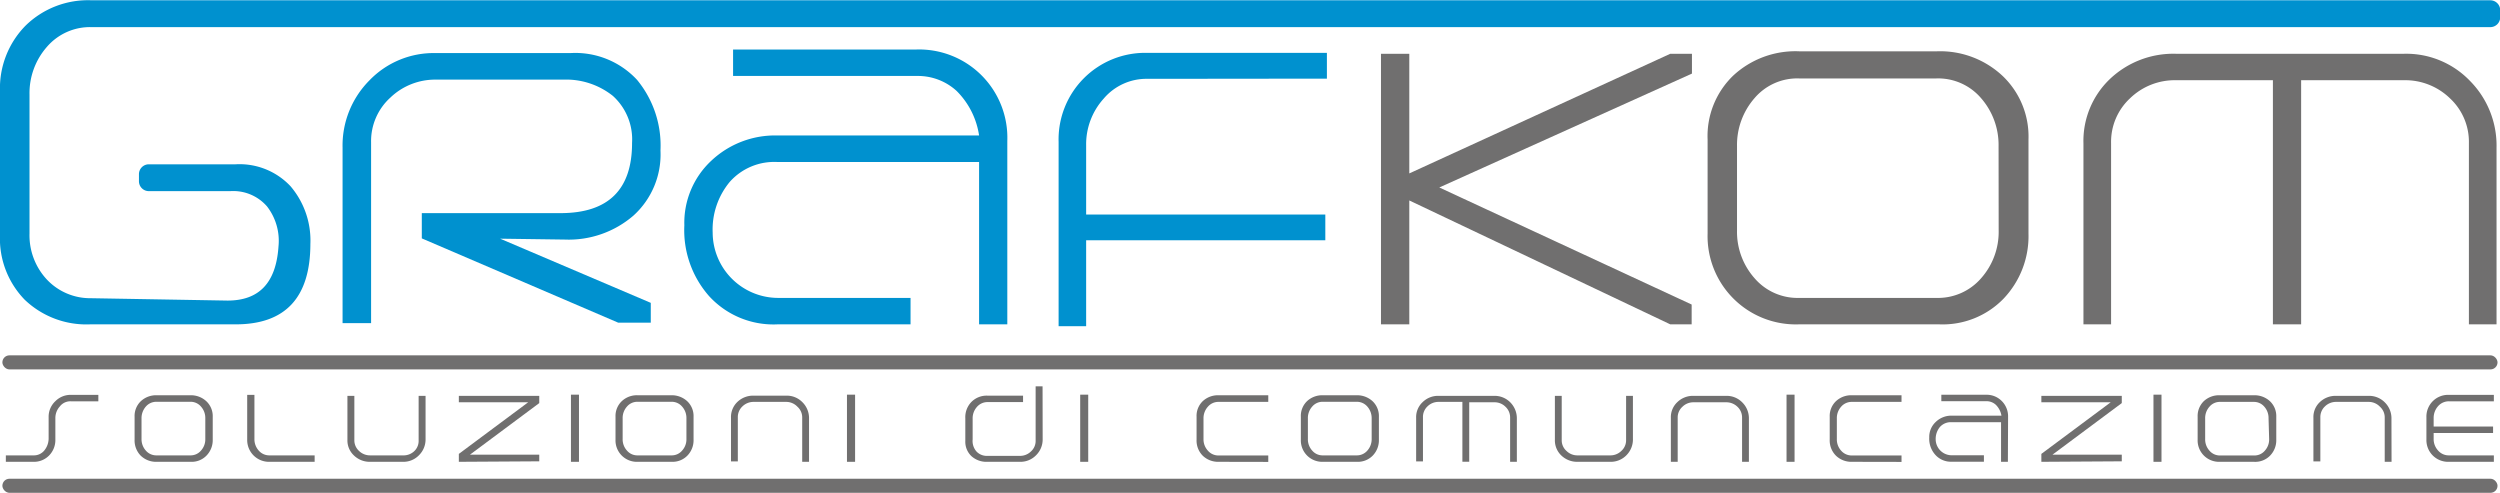 <svg id="Livello_1" data-name="Livello 1" xmlns="http://www.w3.org/2000/svg" viewBox="0 0 252.43 49.76"><defs><style>.cls-1{fill:#706f6f;}.cls-2{fill:#0091cf;}</style></defs><path class="cls-1" d="M172.06,35.17,145.71,22.66V35.17h-2.86V7.85h2.86V19.93L172.06,7.85h2.19v2l-25.51,11.5,25.48,11.82,0,2Z" transform="translate(-3.41 -2.42)"/><path class="cls-1" d="M199.21,35.17H185.06A8.91,8.91,0,0,1,175.83,26V16.51a8.47,8.47,0,0,1,2.58-6.45,9.23,9.23,0,0,1,6.65-2.46H199a9.21,9.21,0,0,1,6.62,2.49,8.45,8.45,0,0,1,2.61,6.42V26a9.15,9.15,0,0,1-2.52,6.58A8.56,8.56,0,0,1,199.21,35.17Zm6-18a7.17,7.17,0,0,0-1.76-4.83,5.7,5.7,0,0,0-4.53-2H185.09a5.67,5.67,0,0,0-4.53,2,7.17,7.17,0,0,0-1.76,4.83V25.7a7.06,7.06,0,0,0,1.76,4.8,5.73,5.73,0,0,0,4.53,2h13.84a5.76,5.76,0,0,0,4.53-2,7.06,7.06,0,0,0,1.76-4.8Z" transform="translate(-3.41 -2.42)"/><path class="cls-1" d="M252.7,35.17V16.86a6,6,0,0,0-1.91-4.51,6.48,6.48,0,0,0-4.65-1.83H235.76V35.17h-2.85V10.52h-9.78a6.49,6.49,0,0,0-4.65,1.83,6,6,0,0,0-1.91,4.51V35.17h-2.79V16.91a8.64,8.64,0,0,1,2.67-6.51,9.3,9.3,0,0,1,6.68-2.55h23a8.92,8.92,0,0,1,6.68,2.74,9.28,9.28,0,0,1,2.68,6.75V35.17Z" transform="translate(-3.41 -2.42)"/><rect class="cls-1" x="0.24" y="35.88" width="251.94" height="1.42" rx="0.71"/><rect class="cls-1" x="0.24" y="48.34" width="251.94" height="1.42" rx="0.71"/><path class="cls-2" d="M27.21,35.17H12.52A9,9,0,0,1,5.9,32.68a8.86,8.86,0,0,1-2.49-6.56V11.65A9,9,0,0,1,6,5a9,9,0,0,1,6.68-2.55H254.86a1,1,0,0,1,1,1v.71a1,1,0,0,1-1,1H12.69a5.74,5.74,0,0,0-4.55,2,7.08,7.08,0,0,0-1.75,4.82V26a6.54,6.54,0,0,0,1.72,4.61,6,6,0,0,0,4.45,1.92l13.82.24c3.19,0,4.9-1.78,5.15-5.46a5.68,5.68,0,0,0-1.16-4.05,4.51,4.51,0,0,0-3.7-1.54H18.44a1,1,0,0,1-1-1l0-.71a1,1,0,0,1,1-1h8.75a7.06,7.06,0,0,1,5.56,2.22,8.45,8.45,0,0,1,2,5.82Q34.74,35.17,27.21,35.17Z" transform="translate(-3.41 -2.42)"/><path class="cls-2" d="M60.45,26.61l-6.54-.09L69.12,33v2H65.83L46,26.49V23.94H60q7.23,0,7.23-7.08a5.92,5.92,0,0,0-1.94-4.76,7.58,7.58,0,0,0-5-1.64H47.43a6.53,6.53,0,0,0-4.61,1.82,5.93,5.93,0,0,0-1.94,4.51V35.05H38V17.32a9.32,9.32,0,0,1,2.7-6.77,9,9,0,0,1,6.71-2.77H61a8.5,8.5,0,0,1,6.74,2.71,10.42,10.42,0,0,1,2.36,7.13,8.32,8.32,0,0,1-2.72,6.56A10,10,0,0,1,60.45,26.61Z" transform="translate(-3.41 -2.42)"/><path class="cls-2" d="M105.12,35.17h-2.85V18.78H81.93a6,6,0,0,0-4.83,2,7.52,7.52,0,0,0-1.73,5.13,6.62,6.62,0,0,0,6.56,6.59H95.35v2.67H81.93A8.8,8.8,0,0,1,75,32.31a10.06,10.06,0,0,1-2.49-7.13,8.57,8.57,0,0,1,2.71-6.52,9.39,9.39,0,0,1,6.71-2.56h20.34A8,8,0,0,0,100,11.6a5.79,5.79,0,0,0-4-1.51H77.43V7.42H95.91a8.91,8.91,0,0,1,9.21,9.23Z" transform="translate(-3.41 -2.42)"/><path class="cls-2" d="M119.28,10.38a5.66,5.66,0,0,0-4.43,2,6.88,6.88,0,0,0-1.77,4.7v7h24.15v2.6H113.08v8.68H110.3V16.76a8.74,8.74,0,0,1,9-9h18.09v2.6Z" transform="translate(-3.41 -2.42)"/><path class="cls-1" d="M10.55,42.94a1.34,1.34,0,0,0-1.1.52A1.75,1.75,0,0,0,9,44.6v2.2a2.22,2.22,0,0,1-.63,1.61,2.13,2.13,0,0,1-1.59.64H4V48.4H6.8a1.35,1.35,0,0,0,1.08-.49,1.94,1.94,0,0,0,.44-1.17c0-.16,0-.52,0-1.1v-1.1A2.14,2.14,0,0,1,9,42.93a2.16,2.16,0,0,1,1.6-.64h2.74v.65Z" transform="translate(-3.41 -2.42)"/><path class="cls-1" d="M22.68,49.05H19.23a2.22,2.22,0,0,1-1.62-.63A2.2,2.2,0,0,1,17,46.81V44.5a2.06,2.06,0,0,1,.63-1.57,2.25,2.25,0,0,1,1.62-.6h3.39a2.27,2.27,0,0,1,1.61.61,2.06,2.06,0,0,1,.64,1.56v2.31a2.23,2.23,0,0,1-.62,1.6A2.07,2.07,0,0,1,22.68,49.05Zm1.46-4.39a1.72,1.72,0,0,0-.43-1.18,1.37,1.37,0,0,0-1.1-.49H19.24a1.39,1.39,0,0,0-1.11.49,1.77,1.77,0,0,0-.43,1.18v2.08a1.72,1.72,0,0,0,.43,1.17,1.39,1.39,0,0,0,1.11.49h3.37a1.37,1.37,0,0,0,1.1-.49,1.68,1.68,0,0,0,.43-1.17Z" transform="translate(-3.41 -2.42)"/><path class="cls-1" d="M30.64,49.05a2.2,2.2,0,0,1-2.27-2.25V42.29h.73v4.45a1.71,1.71,0,0,0,.43,1.17,1.41,1.41,0,0,0,1.12.49h4.53v.65Z" transform="translate(-3.41 -2.42)"/><path class="cls-1" d="M44.09,49.05h-3.3a2.28,2.28,0,0,1-1.63-.63,2.07,2.07,0,0,1-.67-1.58V42.39h.7v4.46a1.45,1.45,0,0,0,.47,1.1,1.59,1.59,0,0,0,1.13.45h3.3A1.56,1.56,0,0,0,45.21,48a1.42,1.42,0,0,0,.47-1.1V42.39h.7v4.35a2.23,2.23,0,0,1-.66,1.64A2.18,2.18,0,0,1,44.09,49.05Z" transform="translate(-3.41 -2.42)"/><path class="cls-1" d="M49.74,49.05v-.8l7-5.21h-7v-.65h8.12v.73l-7,5.21h7V49Z" transform="translate(-3.41 -2.42)"/><path class="cls-1" d="M61.06,49.05V42.27h.81v6.78Z" transform="translate(-3.41 -2.42)"/><path class="cls-1" d="M71.25,49.05H67.81a2.16,2.16,0,0,1-2.25-2.24V44.5a2.06,2.06,0,0,1,.63-1.57,2.22,2.22,0,0,1,1.62-.6h3.38a2.29,2.29,0,0,1,1.62.61,2.06,2.06,0,0,1,.63,1.56v2.31a2.22,2.22,0,0,1-.61,1.6A2.09,2.09,0,0,1,71.25,49.05Zm1.47-4.39a1.72,1.72,0,0,0-.43-1.18,1.37,1.37,0,0,0-1.1-.49H67.81a1.37,1.37,0,0,0-1.1.49,1.72,1.72,0,0,0-.43,1.18v2.08a1.68,1.68,0,0,0,.43,1.17,1.37,1.37,0,0,0,1.1.49h3.38a1.37,1.37,0,0,0,1.1-.49,1.68,1.68,0,0,0,.43-1.17Z" transform="translate(-3.41 -2.42)"/><path class="cls-1" d="M85.1,49.05h-.69V44.59a1.44,1.44,0,0,0-.48-1.1A1.56,1.56,0,0,0,82.81,43h-3.3a1.6,1.6,0,0,0-1.13.45,1.47,1.47,0,0,0-.47,1.1v4.46h-.69V44.6A2.1,2.1,0,0,1,77.87,43a2.29,2.29,0,0,1,1.64-.63h3.3a2.2,2.2,0,0,1,1.63.67,2.25,2.25,0,0,1,.66,1.65Z" transform="translate(-3.41 -2.42)"/><path class="cls-1" d="M88.93,49.05V42.27h.82v6.78Z" transform="translate(-3.41 -2.42)"/><path class="cls-1" d="M108.69,46.74a2.23,2.23,0,0,1-.66,1.64,2.19,2.19,0,0,1-1.64.67H103.1a2.25,2.25,0,0,1-1.6-.57,2,2,0,0,1-.62-1.53v-2.3A2.2,2.2,0,0,1,101.5,43a2.16,2.16,0,0,1,1.62-.63h3.59l0,.65h-3.55a1.41,1.41,0,0,0-1.11.49,1.72,1.72,0,0,0-.43,1.18v2.11A1.6,1.6,0,0,0,102,48a1.42,1.42,0,0,0,1.1.45h3.29a1.56,1.56,0,0,0,1.12-.45,1.41,1.41,0,0,0,.47-1.09V41.43h.7Z" transform="translate(-3.41 -2.42)"/><path class="cls-1" d="M112.48,49.05V42.27h.81v6.78Z" transform="translate(-3.41 -2.42)"/><path class="cls-1" d="M126.47,49.05a2.23,2.23,0,0,1-1.62-.62,2.16,2.16,0,0,1-.62-1.62V44.5a2.06,2.06,0,0,1,.62-1.57,2.25,2.25,0,0,1,1.62-.6h5V43h-5a1.39,1.39,0,0,0-1.1.49,1.73,1.73,0,0,0-.44,1.18v2.08a1.68,1.68,0,0,0,.44,1.17,1.39,1.39,0,0,0,1.1.49h5v.65Z" transform="translate(-3.41 -2.42)"/><path class="cls-1" d="M140.44,49.05H137a2.16,2.16,0,0,1-2.24-2.24V44.5a2.06,2.06,0,0,1,.62-1.57,2.25,2.25,0,0,1,1.62-.6h3.39a2.29,2.29,0,0,1,1.62.61,2.06,2.06,0,0,1,.63,1.56v2.31a2.22,2.22,0,0,1-.61,1.6A2.09,2.09,0,0,1,140.44,49.05Zm1.47-4.39a1.77,1.77,0,0,0-.43-1.18,1.39,1.39,0,0,0-1.1-.49H137a1.37,1.37,0,0,0-1.1.49,1.72,1.72,0,0,0-.43,1.18v2.08a1.68,1.68,0,0,0,.43,1.17,1.37,1.37,0,0,0,1.1.49h3.38a1.39,1.39,0,0,0,1.1-.49,1.72,1.72,0,0,0,.43-1.17Z" transform="translate(-3.41 -2.42)"/><path class="cls-1" d="M155.89,49.05V44.59a1.47,1.47,0,0,0-.47-1.1,1.55,1.55,0,0,0-1.13-.45h-2.53v6h-.69V43h-2.39a1.57,1.57,0,0,0-1.13.45,1.46,1.46,0,0,0-.46,1.1v4.46h-.69V44.6a2.07,2.07,0,0,1,.66-1.58,2.22,2.22,0,0,1,1.62-.63h5.61a2.22,2.22,0,0,1,1.63.67,2.29,2.29,0,0,1,.65,1.65v4.34Z" transform="translate(-3.41 -2.42)"/><path class="cls-1" d="M166,49.05h-3.3a2.3,2.3,0,0,1-1.63-.63,2.1,2.1,0,0,1-.66-1.58V42.39h.69v4.46a1.43,1.43,0,0,0,.48,1.1,1.56,1.56,0,0,0,1.12.45H166a1.56,1.56,0,0,0,1.12-.45,1.43,1.43,0,0,0,.48-1.1V42.39h.69v4.35a2.26,2.26,0,0,1-.65,1.64A2.2,2.2,0,0,1,166,49.05Z" transform="translate(-3.41 -2.42)"/><path class="cls-1" d="M180,49.05h-.69V44.59a1.47,1.47,0,0,0-.47-1.1,1.6,1.6,0,0,0-1.13-.45h-3.3a1.56,1.56,0,0,0-1.12.45,1.44,1.44,0,0,0-.48,1.1v4.46h-.69V44.6a2.07,2.07,0,0,1,.66-1.58,2.25,2.25,0,0,1,1.63-.63h3.3a2.2,2.2,0,0,1,1.63.67,2.25,2.25,0,0,1,.66,1.65Z" transform="translate(-3.41 -2.42)"/><path class="cls-1" d="M183.8,49.05V42.27h.81v6.78Z" transform="translate(-3.41 -2.42)"/><path class="cls-1" d="M190.41,49.05a2.23,2.23,0,0,1-1.62-.62,2.16,2.16,0,0,1-.63-1.62V44.5a2.06,2.06,0,0,1,.63-1.57,2.25,2.25,0,0,1,1.62-.6h5V43h-5a1.4,1.4,0,0,0-1.1.49,1.72,1.72,0,0,0-.43,1.18v2.08a1.68,1.68,0,0,0,.43,1.17,1.4,1.4,0,0,0,1.1.49h5v.65Z" transform="translate(-3.41 -2.42)"/><path class="cls-1" d="M206.15,49.05h-.69v-4h-5a1.47,1.47,0,0,0-1.17.48,1.89,1.89,0,0,0-.43,1.26,1.62,1.62,0,0,0,1.6,1.6h3.27v.65H200.5a2.11,2.11,0,0,1-1.68-.7,2.41,2.41,0,0,1-.61-1.73,2.07,2.07,0,0,1,.66-1.59,2.26,2.26,0,0,1,1.63-.63h5a2,2,0,0,0-.56-1.09,1.39,1.39,0,0,0-1-.37h-4.51v-.65h4.5a2.15,2.15,0,0,1,1.61.64,2.19,2.19,0,0,1,.63,1.61Z" transform="translate(-3.41 -2.42)"/><path class="cls-1" d="M209.53,49.05v-.8l7-5.21h-7v-.65h8.12v.73l-7,5.21h7V49Z" transform="translate(-3.41 -2.42)"/><path class="cls-1" d="M220.85,49.05V42.27h.81v6.78Z" transform="translate(-3.41 -2.42)"/><path class="cls-1" d="M231,49.05h-3.45a2.16,2.16,0,0,1-2.24-2.24V44.5a2.09,2.09,0,0,1,.62-1.57,2.25,2.25,0,0,1,1.62-.6H231a2.29,2.29,0,0,1,1.62.61,2.06,2.06,0,0,1,.63,1.56v2.31a2.22,2.22,0,0,1-.61,1.6A2.09,2.09,0,0,1,231,49.05Zm1.47-4.39a1.72,1.72,0,0,0-.43-1.18A1.37,1.37,0,0,0,231,43H227.6a1.37,1.37,0,0,0-1.1.49,1.72,1.72,0,0,0-.43,1.18v2.08a1.68,1.68,0,0,0,.43,1.17,1.37,1.37,0,0,0,1.1.49H231a1.37,1.37,0,0,0,1.1-.49,1.68,1.68,0,0,0,.43-1.17Z" transform="translate(-3.41 -2.42)"/><path class="cls-1" d="M244.89,49.05h-.69V44.59a1.44,1.44,0,0,0-.48-1.1A1.56,1.56,0,0,0,242.6,43h-3.3a1.59,1.59,0,0,0-1.13.45,1.47,1.47,0,0,0-.47,1.1v4.46H237V44.6a2.06,2.06,0,0,1,.65-1.58,2.29,2.29,0,0,1,1.64-.63h3.3a2.22,2.22,0,0,1,1.63.67,2.25,2.25,0,0,1,.66,1.65Z" transform="translate(-3.41 -2.42)"/><path class="cls-1" d="M250.68,49.05a2.19,2.19,0,0,1-2.27-2.25V44.54a2.19,2.19,0,0,1,2.27-2.25h4.54v.65h-4.53a1.45,1.45,0,0,0-1.11.5,1.79,1.79,0,0,0-.44,1.19v.86h6v.65h-6v.6a1.69,1.69,0,0,0,.44,1.16,1.41,1.41,0,0,0,1.11.5h4.53v.65Z" transform="translate(-3.41 -2.42)"/></svg>